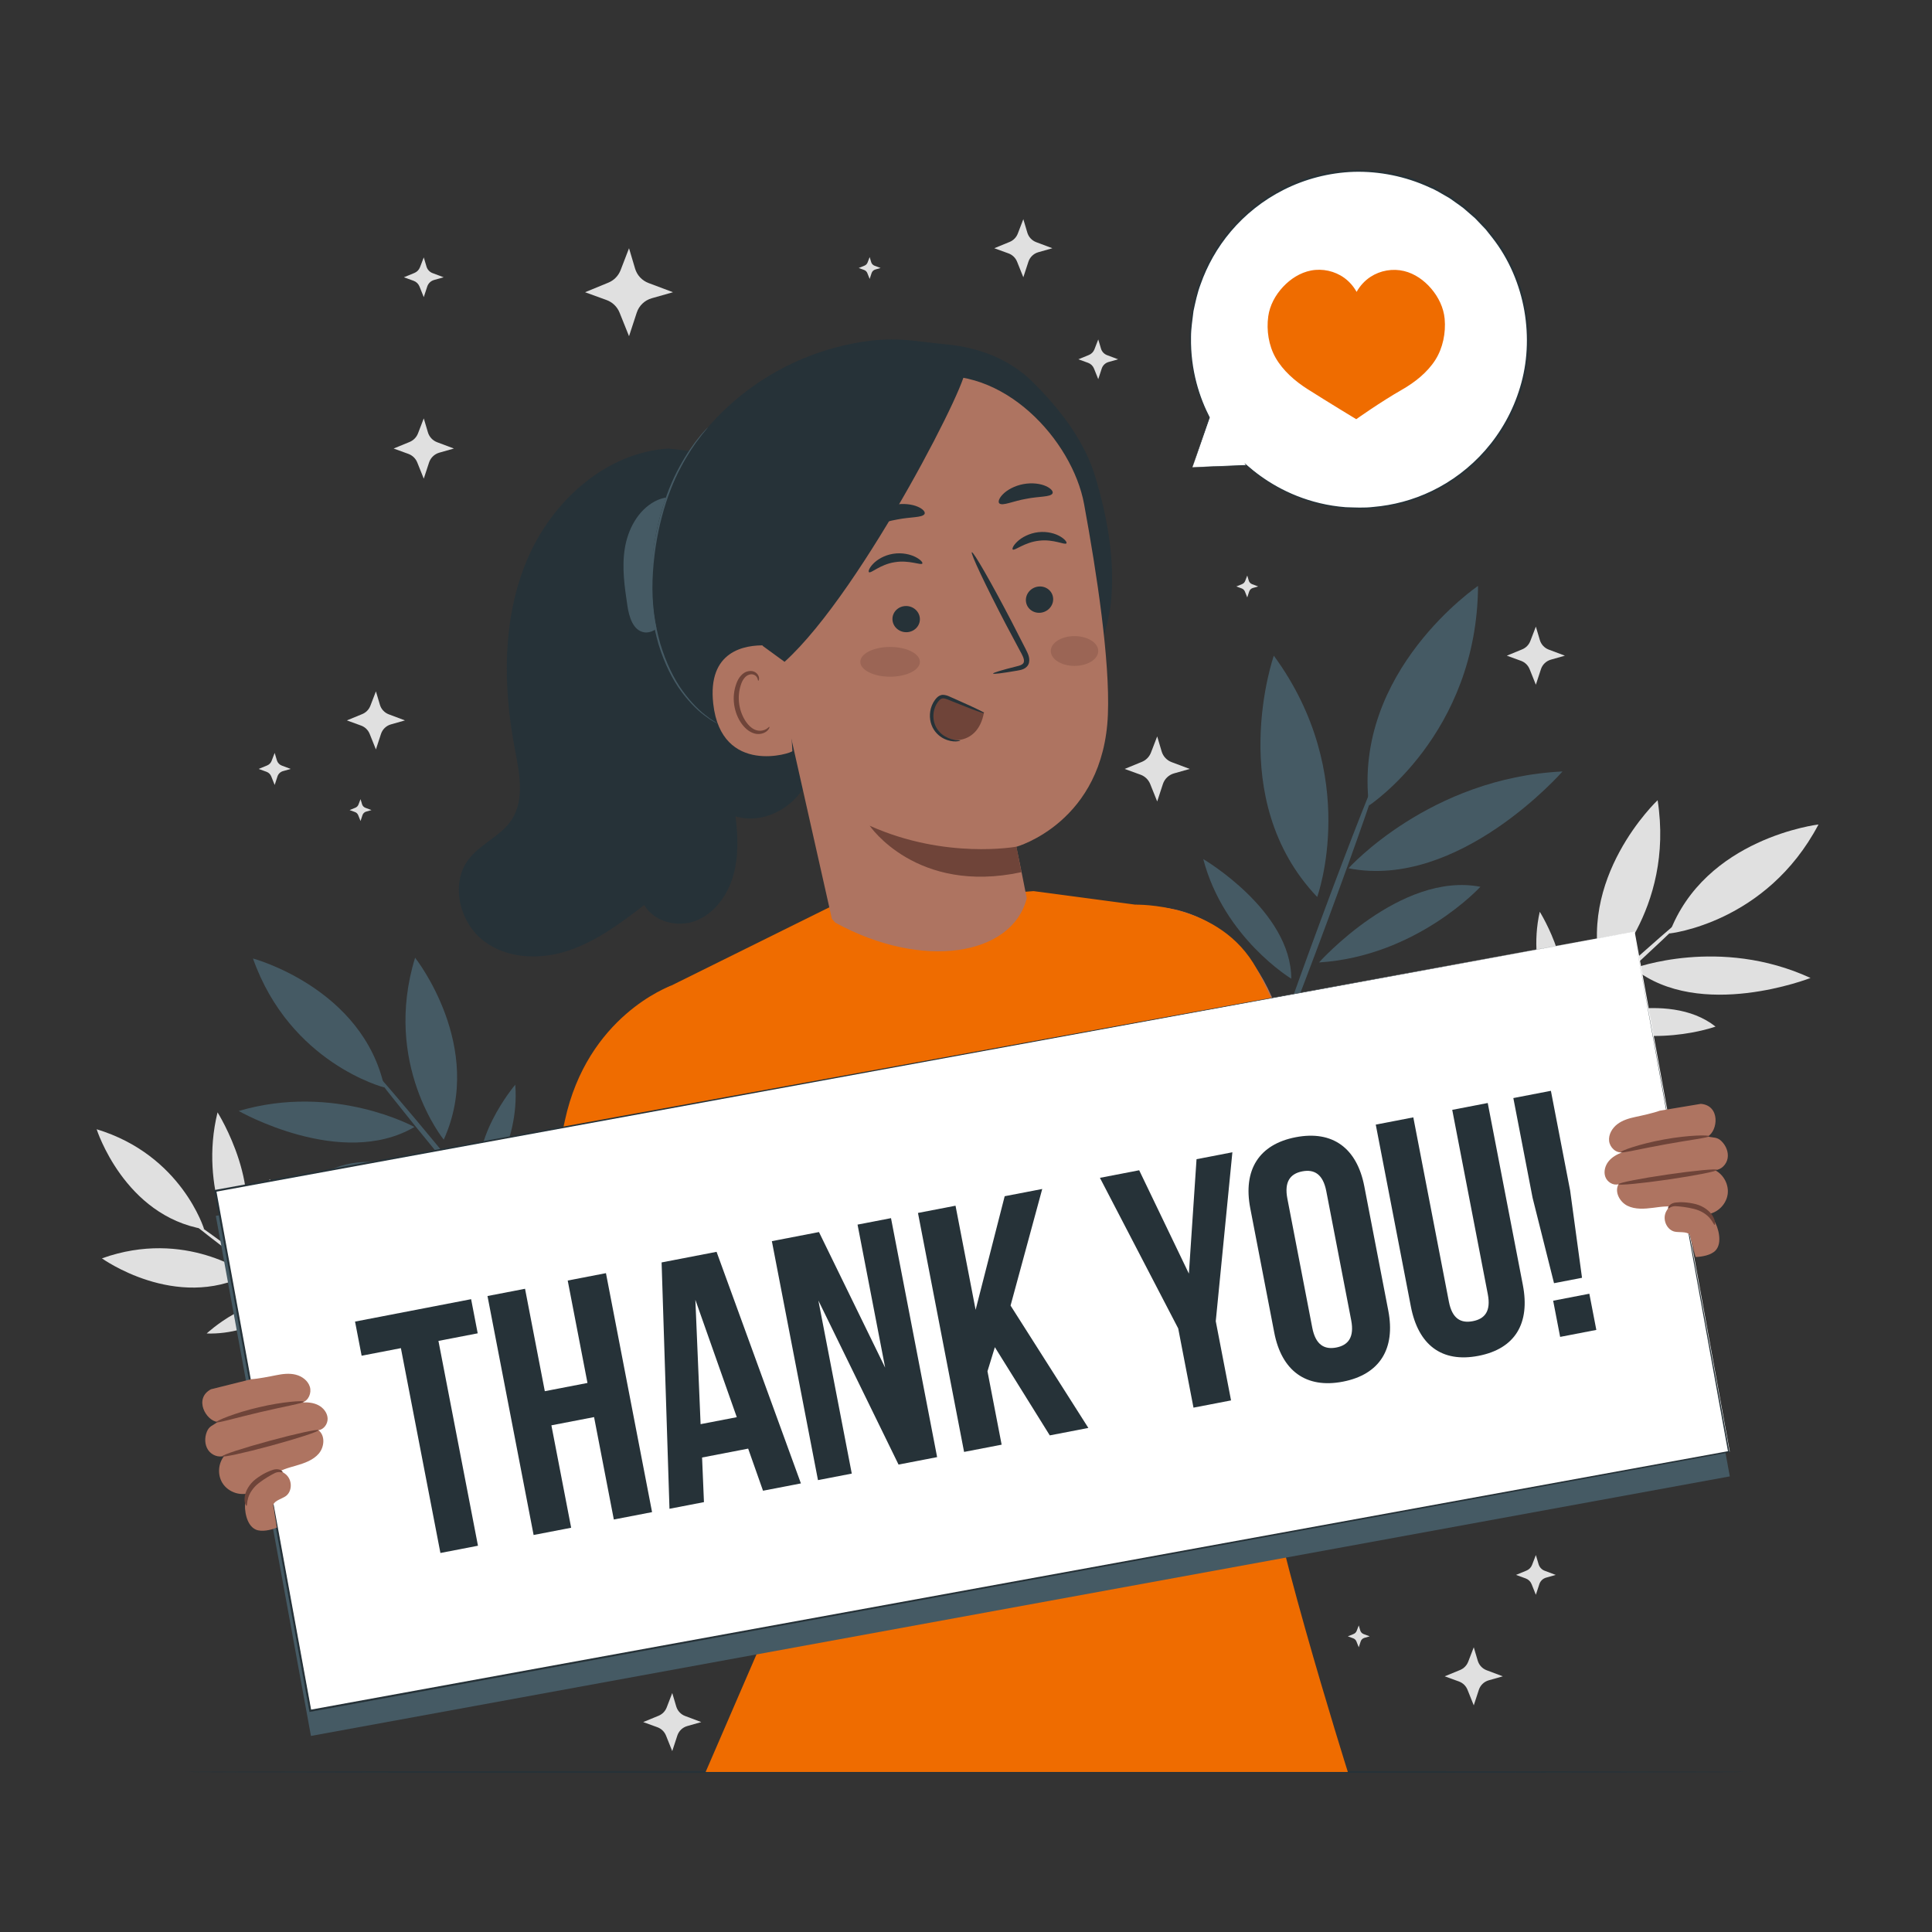 <?xml version="1.0" encoding="utf-8"?>
<!-- Generator: Adobe Illustrator 27.5.0, SVG Export Plug-In . SVG Version: 6.00 Build 0)  -->
<svg version="1.1" xmlns="http://www.w3.org/2000/svg" xmlns:xlink="http://www.w3.org/1999/xlink" x="0px" y="0px"
	 viewBox="0 0 500 500" style="enable-background:new 0 0 500 500;" xml:space="preserve">
<rect x="0" y="0" width="500" height="500" fill="#333333" stroke="none"/>
<g id="Background_Complete">
	<g>
		<g>
			<g>
				<path style="fill:#E0E0E0;" d="M100.617,184.868l4.185,1.573l-3.634,1.031c-1.213,0.344-2.175,1.268-2.567,2.466l-1.315,4.018
					l-1.617-4.03c-0.401-1-1.21-1.782-2.223-2.15l-3.675-1.335l3.981-1.636c0.963-0.396,1.721-1.171,2.096-2.143l1.439-3.737
					l1.032,3.474C98.656,183.537,99.507,184.451,100.617,184.868z"/>
			</g>
		</g>
		<g>
			<g>
				<path style="fill:#E0E0E0;" d="M303.211,197.238l4.687,1.762l-4.069,1.154c-1.358,0.385-2.436,1.421-2.875,2.762l-1.473,4.501
					l-1.811-4.514c-0.449-1.12-1.355-1.996-2.49-2.408l-4.117-1.495l4.459-1.832c1.079-0.443,1.928-1.311,2.347-2.4l1.611-4.185
					l1.155,3.891C301.015,195.748,301.968,196.771,303.211,197.238z"/>
			</g>
		</g>
		<g>
			<g>
				<path style="fill:#E0E0E0;" d="M286.506,91.912l2.863,1.076l-2.486,0.705c-0.829,0.235-1.488,0.868-1.756,1.687l-0.9,2.749
					l-1.106-2.757c-0.275-0.684-0.828-1.219-1.521-1.471l-2.514-0.913l2.724-1.119c0.659-0.271,1.177-0.801,1.433-1.466l0.984-2.556
					l0.706,2.377C285.164,91.001,285.746,91.626,286.506,91.912z"/>
			</g>
		</g>
		<g>
			<g>
				<path style="fill:#E0E0E0;" d="M111.949,70.683l2.863,1.076l-2.486,0.705c-0.829,0.235-1.488,0.868-1.756,1.687l-0.899,2.749
					l-1.106-2.757c-0.274-0.684-0.828-1.219-1.521-1.471l-2.515-0.913l2.724-1.119c0.659-0.271,1.177-0.801,1.434-1.466l0.984-2.556
					l0.706,2.377C110.608,69.773,111.19,70.398,111.949,70.683z"/>
			</g>
		</g>
		<g>
			<g>
				<path style="fill:#E0E0E0;" d="M167.836,73.244l6.339,2.383l-5.504,1.561c-1.837,0.521-3.294,1.921-3.887,3.736l-1.991,6.086
					l-2.449-6.104c-0.608-1.515-1.832-2.7-3.367-3.257l-5.567-2.021l6.03-2.477c1.459-0.599,2.607-1.773,3.174-3.245l2.179-5.659
					l1.563,5.262C164.866,71.229,166.155,72.612,167.836,73.244z"/>
			</g>
		</g>
		<g>
			<g>
				<path style="fill:#E0E0E0;" d="M268.168,62.671l4.185,1.573l-3.634,1.03c-1.213,0.344-2.175,1.268-2.567,2.466l-1.315,4.018
					l-1.617-4.03c-0.401-1.001-1.21-1.783-2.223-2.15l-3.676-1.335l3.981-1.636c0.964-0.396,1.721-1.171,2.096-2.143l1.439-3.737
					l1.032,3.475C266.208,61.34,267.058,62.254,268.168,62.671z"/>
			</g>
		</g>
		<g>
			<g>
				<path style="fill:#E0E0E0;" d="M400.81,168.116l4.185,1.573l-3.634,1.031c-1.212,0.344-2.175,1.268-2.567,2.466l-1.315,4.018
					l-1.617-4.03c-0.401-1-1.21-1.782-2.223-2.15l-3.676-1.335l3.981-1.636c0.963-0.396,1.721-1.171,2.096-2.143l1.439-3.737
					l1.032,3.474C398.849,166.785,399.7,167.699,400.81,168.116z"/>
			</g>
		</g>
		<g>
			<g>
				<path style="fill:#E0E0E0;" d="M94.565,209.058l1.576,0.593l-1.369,0.388c-0.457,0.129-0.819,0.478-0.967,0.929l-0.495,1.513
					l-0.609-1.518c-0.151-0.377-0.455-0.671-0.837-0.81l-1.384-0.503l1.499-0.616c0.363-0.149,0.648-0.441,0.789-0.807l0.542-1.407
					l0.389,1.309C93.827,208.557,94.147,208.901,94.565,209.058z"/>
			</g>
		</g>
		<g>
			<g>
				<path style="fill:#E0E0E0;" d="M226.325,68.766l1.576,0.593l-1.368,0.388c-0.457,0.13-0.819,0.478-0.967,0.929l-0.495,1.514
					l-0.609-1.518c-0.151-0.377-0.456-0.671-0.837-0.81l-1.384-0.503l1.499-0.616c0.363-0.149,0.648-0.441,0.789-0.807l0.542-1.407
					l0.389,1.309C225.587,68.265,225.907,68.609,226.325,68.766z"/>
			</g>
		</g>
		<g>
			<g>
				<path style="fill:#E0E0E0;" d="M399.758,406.509l2.863,1.076l-2.486,0.705c-0.83,0.235-1.488,0.868-1.756,1.687l-0.9,2.749
					l-1.106-2.757c-0.275-0.684-0.828-1.22-1.521-1.471l-2.514-0.913l2.724-1.119c0.659-0.271,1.178-0.801,1.434-1.466l0.984-2.556
					l0.706,2.377C398.417,405.599,398.998,406.223,399.758,406.509z"/>
			</g>
		</g>
		<g>
			<g>
				<path style="fill:#E0E0E0;" d="M384.74,432.258l4.185,1.573l-3.634,1.03c-1.213,0.344-2.175,1.268-2.567,2.466l-1.315,4.018
					l-1.617-4.03c-0.401-1-1.21-1.783-2.223-2.15l-3.676-1.335l3.981-1.636c0.964-0.396,1.721-1.171,2.096-2.143l1.439-3.736
					l1.032,3.474C382.779,430.928,383.63,431.841,384.74,432.258z"/>
			</g>
		</g>
		<g>
			<g>
				<path style="fill:#E0E0E0;" d="M177.307,444.099l4.185,1.574l-3.634,1.03c-1.213,0.344-2.175,1.268-2.567,2.466l-1.315,4.018
					l-1.617-4.03c-0.401-1-1.21-1.783-2.223-2.15l-3.676-1.335l3.981-1.636c0.964-0.396,1.721-1.171,2.096-2.143l1.439-3.737
					l1.032,3.474C175.346,442.769,176.197,443.682,177.307,444.099z"/>
			</g>
		</g>
		<g>
			<g>
				<path style="fill:#E0E0E0;" d="M352.902,422.893l1.576,0.593l-1.368,0.388c-0.457,0.13-0.819,0.478-0.967,0.929l-0.495,1.514
					l-0.609-1.518c-0.151-0.377-0.456-0.671-0.837-0.81l-1.384-0.503l1.499-0.616c0.363-0.149,0.648-0.441,0.789-0.807l0.542-1.407
					l0.388,1.309C352.164,422.392,352.484,422.736,352.902,422.893z"/>
			</g>
		</g>
		<g>
			<g>
				<path style="fill:#E0E0E0;" d="M324.044,151.184l1.576,0.593l-1.368,0.388c-0.457,0.13-0.819,0.478-0.967,0.929l-0.495,1.514
					l-0.609-1.518c-0.151-0.377-0.456-0.671-0.837-0.81l-1.384-0.503l1.499-0.616c0.363-0.149,0.648-0.441,0.789-0.807l0.542-1.407
					l0.388,1.309C323.306,150.683,323.626,151.027,324.044,151.184z"/>
			</g>
		</g>
		<g>
			<g>
				<path style="fill:#E0E0E0;" d="M113.127,114.446l4.343,1.633l-3.771,1.069c-1.259,0.357-2.257,1.316-2.664,2.56l-1.364,4.17
					l-1.678-4.182c-0.416-1.039-1.256-1.85-2.307-2.232l-3.814-1.385l4.131-1.698c1-0.411,1.786-1.215,2.175-2.224l1.493-3.878
					l1.071,3.606C111.092,113.065,111.975,114.013,113.127,114.446z"/>
			</g>
		</g>
		<g>
			<g>
				<path style="fill:#E0E0E0;" d="M72.924,198.132l2.31,0.868l-2.005,0.569c-0.669,0.19-1.2,0.7-1.417,1.361l-0.726,2.217
					l-0.892-2.224c-0.221-0.552-0.667-0.984-1.227-1.187l-2.028-0.736l2.197-0.903c0.532-0.219,0.95-0.646,1.156-1.183l0.794-2.062
					l0.569,1.917C71.842,197.398,72.312,197.902,72.924,198.132z"/>
			</g>
		</g>
	</g>
	<g>
		<g>
			<g>
				<g>
					<g>
						<g>
							<g>
								<g>
									<path style="fill:#E0E0E0;" d="M468.565,253.096c-23.56-10.84-45.758-2.483-45.758-2.483
										C439.94,264.322,468.565,253.096,468.565,253.096z"/>
								</g>
							</g>
						</g>
					</g>
				</g>
			</g>
			<g>
				<g>
					<g>
						<g>
							<g>
								<g>
									<path style="fill:#E0E0E0;" d="M398.489,235.962c-3.515,15.522,4.483,28.621,4.483,28.621
										C409.075,252.808,398.489,235.962,398.489,235.962z"/>
								</g>
							</g>
						</g>
					</g>
				</g>
			</g>
			<g>
				<g>
					<g>
						<g>
							<g>
								<g>
									<path style="fill:#E0E0E0;" d="M409.237,264.27c17.488,7.72,34.742,1.409,34.742,1.409
										C431.503,255.797,409.237,264.27,409.237,264.27z"/>
								</g>
							</g>
						</g>
					</g>
				</g>
			</g>
			<g>
				<g>
					<g>
						<g>
							<g>
								<g>
									<g>
										<path style="fill:#E0E0E0;" d="M436.736,236.738c-0.239-0.263-10.672,8.817-23.3,20.278
											c-12.633,11.465-22.677,20.969-22.439,21.232c0.238,0.263,10.669-8.815,23.302-20.28
											C426.927,246.507,436.974,237.001,436.736,236.738z"/>
									</g>
								</g>
							</g>
						</g>
					</g>
				</g>
			</g>
			<g>
				<g>
					<g>
						<g>
							<g>
								<g>
									<path style="fill:#E0E0E0;" d="M470.625,213.375c0,0-29.381,3.452-38.618,28.216
										C432.008,241.591,457.117,238.991,470.625,213.375z"/>
								</g>
							</g>
						</g>
					</g>
				</g>
			</g>
			<g>
				<g>
					<g>
						<g>
							<g>
								<g>
									<path style="fill:#E0E0E0;" d="M428.994,207.091c0,0-21.532,20.285-14.187,45.675
										C414.806,252.767,433.417,235.712,428.994,207.091z"/>
								</g>
							</g>
						</g>
					</g>
				</g>
			</g>
		</g>
	</g>
	<g>
		<g>
			<g>
				<g>
					<g>
						<g>
							<g>
								<g>
									<path style="fill:#E0E0E0;" d="M56.301,287.879c-4.908,20.004,4.95,36.057,4.95,36.057
										C69.363,308.513,56.301,287.879,56.301,287.879z"/>
								</g>
							</g>
						</g>
					</g>
				</g>
			</g>
			<g>
				<g>
					<g>
						<g>
							<g>
								<g>
									<path style="fill:#E0E0E0;" d="M53.485,345.106c12.634,0.405,21.645-7.803,21.645-7.803
										C65.029,334.315,53.485,345.106,53.485,345.106z"/>
								</g>
							</g>
						</g>
					</g>
				</g>
			</g>
			<g>
				<g>
					<g>
						<g>
							<g>
								<g>
									<path style="fill:#E0E0E0;" d="M73.943,332.464c3.388-14.799-4.13-27.305-4.13-27.305
										C63.985,316.375,73.943,332.464,73.943,332.464z"/>
								</g>
							</g>
						</g>
					</g>
				</g>
			</g>
			<g>
				<g>
					<g>
						<g>
							<g>
								<g>
									<g>
										<path style="fill:#E0E0E0;" d="M48.334,315.163c-0.169,0.226,8.482,6.995,19.32,15.119
											c10.842,8.126,19.765,14.529,19.934,14.304c0.169-0.225-8.48-6.994-19.322-15.12
											C57.428,321.341,48.503,314.937,48.334,315.163z"/>
									</g>
								</g>
							</g>
						</g>
					</g>
				</g>
			</g>
			<g>
				<g>
					<g>
						<g>
							<g>
								<g>
									<path style="fill:#E0E0E0;" d="M25.015,292.25c0,0,7.114,22.392,27.816,25.869C52.83,318.119,47.024,298.929,25.015,292.25
										z"/>
								</g>
							</g>
						</g>
					</g>
				</g>
			</g>
			<g>
				<g>
					<g>
						<g>
							<g>
								<g>
									<path style="fill:#E0E0E0;" d="M26.38,325.662c0,0,19.06,13.739,37.754,4.19C64.134,329.852,48.033,317.905,26.38,325.662z
										"/>
								</g>
							</g>
						</g>
					</g>
				</g>
			</g>
		</g>
	</g>
</g>
<g id="Background_Simple" style="display:none;">
	<g style="display:inline;">
		<path style="fill:#F5F5F5;" d="M84.85,133.758l1.542-3.56c12.996-30.009,41.087-50.887,73.404-53.269
			c4.154-0.306,8.332-0.313,12.497-0.004c29.988,2.227,58.365,20.768,72.753,47.534c8.462,15.742,12.817,34.607,26.354,46.164
			c17.618,15.04,43.6,12.013,66.28,8.169c22.68-3.844,48.688-6.806,66.241,8.312c10.993,9.468,16.125,24.377,17.344,38.915
			c3.227,38.489-18.697,76.318-50.221,97.959c-31.524,21.641-71.182,28.648-109.268,26.277
			c-53.354-3.322-106.679-25.267-142.462-65.573S67.699,184.935,84.85,133.758z"/>
	</g>
</g>
<g id="Table">
	<g>
		<g>
			<path style="fill:#263238;" d="M452.95,458.582c0,0.144-90.871,0.26-202.94,0.26c-112.108,0-202.959-0.117-202.959-0.26
				s90.852-0.26,202.959-0.26C362.079,458.321,452.95,458.438,452.95,458.582z"/>
		</g>
	</g>
</g>
<g id="Plants">
	<g>
		<g>
			<g>
				<g>
					<g>
						<g>
							<g>
								<path style="fill:#455A64;" d="M404.378,199.655c-34.364,1.643-55.387,25.054-55.387,25.054
									C377.541,230.373,404.378,199.655,404.378,199.655z"/>
							</g>
						</g>
					</g>
				</g>
			</g>
			<g>
				<g>
					<g>
						<g>
							<g>
								<path style="fill:#455A64;" d="M311.402,222.329c5.352,20.423,22.777,30.954,22.777,30.954
									C334.165,235.689,311.402,222.329,311.402,222.329z"/>
							</g>
						</g>
					</g>
				</g>
			</g>
			<g>
				<g>
					<g>
						<g>
							<g>
								<path style="fill:#455A64;" d="M341.364,249.083c25.308-1.604,41.762-19.583,41.762-19.583
									C362.396,225.495,341.364,249.083,341.364,249.083z"/>
							</g>
						</g>
					</g>
				</g>
			</g>
			<g>
				<g>
					<g>
						<g>
							<g>
								<g>
									<path style="fill:#455A64;" d="M356.904,199.858c-0.442-0.164-7.172,16.905-15.033,38.119
										c-7.863,21.222-13.877,38.551-13.435,38.715c0.441,0.164,7.171-16.902,15.033-38.123
										C351.329,217.355,357.344,200.021,356.904,199.858z"/>
								</g>
							</g>
						</g>
					</g>
				</g>
			</g>
			<g>
				<g>
					<g>
						<g>
							<g>
								<path style="fill:#455A64;" d="M382.516,151.632c0,0-32.478,22.028-28.212,56.83
									C354.305,208.462,382.276,190.049,382.516,151.632z"/>
							</g>
						</g>
					</g>
				</g>
			</g>
			<g>
				<g>
					<g>
						<g>
							<g>
								<path style="fill:#455A64;" d="M329.663,169.689c0,0-12.946,37.046,11.224,62.446
									C340.887,232.136,352.369,200.678,329.663,169.689z"/>
							</g>
						</g>
					</g>
				</g>
			</g>
		</g>
	</g>
	<g>
		<g>
			<g>
				<g>
					<g>
						<g>
							<g>
								<path style="fill:#455A64;" d="M61.778,287.521c24.794-7.296,45.48,4.143,45.48,4.143
									C88.389,302.714,61.778,287.521,61.778,287.521z"/>
							</g>
						</g>
					</g>
				</g>
			</g>
			<g>
				<g>
					<g>
						<g>
							<g>
								<path style="fill:#455A64;" d="M133.349,280.72c1.23,15.813-8.543,27.577-8.543,27.577
									C120.484,295.806,133.349,280.72,133.349,280.72z"/>
							</g>
						</g>
					</g>
				</g>
			</g>
			<g>
				<g>
					<g>
						<g>
							<g>
								<path style="fill:#455A64;" d="M118.672,307.086c-18.357,5.093-34.462-3.615-34.462-3.615
									C97.936,295.523,118.672,307.086,118.672,307.086z"/>
							</g>
						</g>
					</g>
				</g>
			</g>
			<g>
				<g>
					<g>
						<g>
							<g>
								<g>
									<path style="fill:#455A64;" d="M95.522,275.975c0.273-0.225,9.253,10.232,20.055,23.353
										c10.806,13.126,19.342,23.944,19.068,24.169c-0.273,0.225-9.251-10.23-20.057-23.355
										C103.787,287.021,95.249,276.199,95.522,275.975z"/>
								</g>
							</g>
						</g>
					</g>
				</g>
			</g>
			<g>
				<g>
					<g>
						<g>
							<g>
								<path style="fill:#455A64;" d="M65.469,248.055c0,0,28.475,7.637,34.016,33.387
									C99.485,281.442,75.099,275.261,65.469,248.055z"/>
							</g>
						</g>
					</g>
				</g>
			</g>
			<g>
				<g>
					<g>
						<g>
							<g>
								<path style="fill:#455A64;" d="M107.427,247.856c0,0,18.31,23.105,7.41,47.084
									C114.838,294.94,98.942,275.441,107.427,247.856z"/>
							</g>
						</g>
					</g>
				</g>
			</g>
		</g>
	</g>
</g>
<g id="Speech_Bubble">
	<g>
		<g>
			<g>
				<g>
					<g>
						<g>
							<g>
								<g>
									<g>
										<g>
											<g>
												<g>
													<g>
														<g>
															<g>
																<path style="fill:#FFFFFF;" d="M308.596,120.924l4.38-12.877c-3.612-6.934-5.414-14.921-4.811-23.291
																	c1.733-24.072,22.652-42.182,46.724-40.449c24.072,1.733,42.182,22.652,40.449,46.725
																	c-1.733,24.072-22.652,42.182-46.725,40.449c-10.052-0.724-19.056-4.801-26.018-11.048l0.014,0.021L308.596,120.924
																	z"/>
															</g>
														</g>
														<g>
															<g>
																<g>
																	<path style="fill:#263238;" d="M308.596,120.924c0,0,0.289,0.002,0.883-0.011c0.614-0.015,1.5-0.036,2.663-0.064
																		c2.389-0.064,5.901-0.159,10.47-0.283l0.197-0.005l-0.106-0.168l-0.013-0.021l-0.17,0.144
																		c4.168,3.756,10.474,7.979,19.003,10.042c2.12,0.519,4.367,0.885,6.71,1.075c2.347,0.075,4.786,0.244,7.286-0.051
																		c4.997-0.413,10.257-1.722,15.309-4.162c5.048-2.428,9.877-5.981,13.914-10.577
																		c4.038-4.584,7.27-10.218,9.146-16.5c1.915-6.269,2.299-13.193,1.128-19.995
																		c-1.182-6.796-3.97-13.525-8.424-19.189c-0.563-0.709-1.109-1.429-1.682-2.123
																		c-0.621-0.652-1.242-1.303-1.86-1.952l-0.927-0.972l-1.009-0.882c-0.675-0.584-1.348-1.167-2.019-1.749
																		c-0.691-0.556-1.437-1.039-2.15-1.56c-0.73-0.497-1.412-1.063-2.196-1.467c-1.532-0.859-3.008-1.809-4.627-2.454
																		c-6.317-2.904-13.151-4.218-19.734-4.039c-6.59,0.226-12.891,1.944-18.366,4.721
																		c-5.486,2.772-10.148,6.582-13.773,10.879c-3.637,4.299-6.233,9.076-7.889,13.824
																		c-0.889,2.363-1.365,4.762-1.855,7.065c-0.27,2.34-0.631,4.59-0.617,6.779c-0.119,8.78,2.386,15.936,4.988,20.871
																		l-0.007-0.087c-1.398,4.204-2.474,7.438-3.207,9.639c-0.353,1.072-0.622,1.889-0.809,2.456
																		C308.676,120.655,308.596,120.924,308.596,120.924s0.111-0.293,0.308-0.85c0.2-0.57,0.488-1.391,0.866-2.469
																		c0.756-2.175,1.867-5.369,3.311-9.522l0.015-0.044l-0.022-0.043c-2.549-4.931-4.995-12.052-4.839-20.762
																		c-0.005-2.172,0.364-4.403,0.639-6.722c0.495-2.281,0.974-4.658,1.863-6.996c1.655-4.699,4.24-9.422,7.85-13.669
																		c3.599-4.245,8.22-8.005,13.651-10.738c5.419-2.737,11.651-4.426,18.165-4.643c6.509-0.17,13.261,1.134,19.5,4.008
																		c1.6,0.638,3.057,1.578,4.571,2.427c0.775,0.399,1.448,0.959,2.169,1.45c0.704,0.515,1.441,0.992,2.124,1.542
																		c0.663,0.575,1.328,1.151,1.994,1.729l0.997,0.871l0.916,0.961c0.611,0.641,1.224,1.284,1.838,1.929
																		c0.566,0.686,1.105,1.398,1.661,2.098c4.402,5.597,7.157,12.243,8.328,18.957c1.16,6.72,0.788,13.566-1.099,19.764
																		c-1.847,6.211-5.034,11.785-9.02,16.327c-3.985,4.553-8.756,8.079-13.747,10.494
																		c-4.995,2.427-10.2,3.738-15.149,4.163c-2.476,0.301-4.895,0.14-7.223,0.075c-2.324-0.18-4.554-0.533-6.659-1.04
																		c-8.469-2.011-14.756-6.168-18.933-9.871l-0.613-0.543l0.443,0.688l0.013,0.021l0.091-0.173
																		c-4.533,0.182-8.017,0.323-10.387,0.418c-1.176,0.051-2.072,0.089-2.693,0.116
																		C308.917,120.902,308.596,120.924,308.596,120.924z"/>
																</g>
															</g>
														</g>
													</g>
												</g>
											</g>
										</g>
									</g>
								</g>
							</g>
						</g>
					</g>
				</g>
			</g>
		</g>
		<g>
			<g>
				<g>
					<path style="fill:#EF6C00;" d="M373.878,82.524c-0.262-2.886-1.593-5.614-3.472-7.82c-1.84-2.161-4.269-3.888-7.028-4.558
						c-2.931-0.711-6.145-0.159-8.67,1.489c-1.502,0.98-2.747,2.34-3.621,3.905c-0.788-1.425-1.882-2.682-3.202-3.636
						c-2.445-1.765-5.63-2.468-8.591-1.896c-2.787,0.538-5.295,2.149-7.235,4.221c-1.981,2.115-3.44,4.777-3.837,7.647
						c-0.498,3.595,0.106,7.557,1.902,10.711c1.897,3.33,5.025,6.058,8.26,8.112c5.44,3.455,12.608,7.789,12.608,7.789
						s6.25-4.448,11.848-7.642c3.329-1.9,6.582-4.476,8.633-7.713C373.415,90.068,374.205,86.139,373.878,82.524z"/>
				</g>
			</g>
		</g>
	</g>
</g>
<g id="Character_00000093866495825124869720000012075011425276354206_">
	<g>
		<g>
			<g>
				<path style="fill:#AE7461;" d="M298.93,234.753c0,0,20.948-0.79,31.225,25.691c10.277,26.482,20.553,81.817,20.553,81.817
					l64.547-39.581l20.976,24.463c0,0-95.8,72.034-104.891,75.986c-9.091,3.952-19.367-5.534-23.715-11.067
					C303.278,386.529,298.93,234.753,298.93,234.753z"/>
			</g>
			<g>
				<path style="fill:#AE7461;" d="M80.224,367.072l52.538,12.469c0,0,11.459-90.044,19.791-104.104
					c11.046-18.64,28.063-22.925,28.063-22.925l14.624,45.454c0,0-16.205,125.294-25.691,132.409
					c-9.486,7.115-96.4-34.215-96.4-34.215L80.224,367.072z"/>
			</g>
			<g>
				<path style="fill:#EF6C00;" d="M348.818,458.582c0,0-21.995-69.816-21.995-86.167c0-5.143,4.761-33.271,4.761-55.083
					c0-17.366-9.136-40.157-14.237-51.887c-1.669-3.839-18.452-30.643-18.452-30.643l-31.399-4.183l-52.297,3.907l-43.448,21.515
					l15.181,96.833l14.749,61.631l-19.063,44.078H348.818z"/>
			</g>
			<g>
				<g>
					<path style="fill:#263238;" d="M270.153,383.839c12.799-12.563,26.438-24.271,40.794-35.02"/>
				</g>
			</g>
			<g>
				<path style="fill:#EF6C00;" d="M134.195,344.417l57.196,11.119c0,0-17.335-100.639-17.723-100.447
					c-0.388,0.192-21.667,7.868-27.483,34.927C140.31,317.344,134.195,344.417,134.195,344.417z"/>
			</g>
			<g>
				<path style="fill:#EF6C00;" d="M293.909,234.137c0,0,21.862-0.73,31.312,16.593c9.45,17.323,26.562,65.083,26.562,65.083
					l-28.605,11.238L293.909,234.137z"/>
			</g>
			<g>
				<g>
					<path style="fill:#263238;" d="M315.394,276.941c0.013-0.013,0.152,0.11,0.407,0.355c0.292,0.291,0.654,0.652,1.096,1.092
						c0.479,0.472,1.049,1.065,1.656,1.803c0.614,0.731,1.354,1.533,2.051,2.514c0.362,0.483,0.739,0.988,1.131,1.512
						c0.389,0.529,0.744,1.114,1.139,1.701c0.808,1.164,1.534,2.492,2.327,3.872c1.496,2.809,2.935,6.011,4.093,9.501
						c1.122,3.503,1.848,6.939,2.296,10.09c0.174,1.583,0.369,3.083,0.403,4.5c0.028,0.707,0.086,1.389,0.083,2.046
						c-0.008,0.655-0.015,1.285-0.022,1.889c0.015,1.204-0.111,2.287-0.175,3.24c-0.055,0.954-0.166,1.769-0.275,2.433
						c-0.097,0.615-0.177,1.12-0.241,1.528c-0.061,0.348-0.101,0.529-0.119,0.526c-0.018-0.003-0.012-0.189,0.015-0.542
						c0.038-0.41,0.086-0.917,0.144-1.536c0.078-0.665,0.159-1.479,0.186-2.43c0.037-0.949,0.136-2.027,0.097-3.223
						c-0.004-0.599-0.007-1.225-0.011-1.875c-0.007-0.652-0.076-1.328-0.112-2.029c-0.052-1.405-0.262-2.892-0.447-4.46
						c-0.47-3.121-1.203-6.522-2.315-9.994c-1.148-3.459-2.561-6.637-4.021-9.435c-0.775-1.375-1.481-2.7-2.267-3.866
						c-0.384-0.588-0.727-1.174-1.105-1.705c-0.38-0.528-0.746-1.035-1.096-1.521c-0.674-0.989-1.39-1.801-1.979-2.547
						c-0.582-0.752-1.128-1.362-1.582-1.853c-0.412-0.466-0.749-0.848-1.022-1.156C315.496,277.101,315.381,276.954,315.394,276.941
						z"/>
				</g>
			</g>
			<g>
				<g>
					<path style="fill:#263238;" d="M175.291,307.207c0.017-0.006,0.096,0.167,0.232,0.503c0.151,0.392,0.339,0.881,0.569,1.478
						c0.487,1.286,1.158,3.159,1.958,5.484c1.602,4.649,3.677,11.12,5.705,18.345c2.025,7.228,3.617,13.836,4.665,18.64
						c0.525,2.402,0.926,4.351,1.179,5.702c0.114,0.629,0.207,1.145,0.282,1.558c0.059,0.357,0.081,0.547,0.064,0.55
						c-0.018,0.004-0.074-0.179-0.166-0.529c-0.1-0.408-0.225-0.916-0.377-1.537c-0.333-1.409-0.787-3.326-1.34-5.662
						c-1.14-4.779-2.786-11.363-4.808-18.581c-2.025-7.215-4.042-13.695-5.553-18.369c-0.743-2.283-1.352-4.157-1.799-5.534
						c-0.193-0.61-0.35-1.109-0.477-1.509C175.321,307.399,175.274,307.214,175.291,307.207z"/>
				</g>
			</g>
		</g>
		<g>
			<g>
				<path style="fill:#263238;" d="M201.774,174.788c-9.177-16.829-11.148-37.666-5.298-56.006l-23.448-2.703
					c-16.08,0.975-30.088,13.446-36.556,28.658c-6.467,15.212-6.357,32.646-3.259,48.945c1.169,6.152,2.623,13.033-0.686,18.291
					c-2.799,4.447-8.281,6.381-11.389,10.605c-4.618,6.277-2.154,16.136,3.957,20.866c6.111,4.73,14.636,5.001,21.914,2.602
					c7.278-2.399,13.592-7.12,19.719-11.827c2.656,4.439,8.707,5.916,13.428,4.042c4.721-1.873,8.072-6.479,9.549-11.467
					c1.478-4.988,1.301-10.342,0.635-15.512c8.925,2.705,19.334-4.778,19.959-14.349
					C210.825,188.878,205.612,181.825,201.774,174.788z"/>
			</g>
			<g>
				<path style="fill:#455A64;" d="M162.377,156.802c-0.742-4.929-1.471-9.952-0.677-14.874c0.795-4.921,3.365-9.81,7.755-12.169
					c2.067-1.111,4.713-1.569,6.709-0.337c1.996,1.233,2.572,4.574,0.635,5.896l-0.118,0.645
					c-1.145,6.856-2.427,13.689-3.842,20.494c-0.356,1.713-0.741,3.472-1.718,4.924c-0.978,1.453-2.7,2.542-4.427,2.257
					C163.839,163.165,162.808,159.663,162.377,156.802z"/>
			</g>
			<g>
				<path style="fill:#263238;" d="M175.298,122.139c8.572-16.218,24.925-29.086,44.926-33.14
					c11.128-2.255,16.184-0.636,24.618,0.124c8.433,0.759,16.457,3.804,22.457,9.779c7.127,7.096,13.511,15.324,16.318,24.982
					c2.883,9.921,4.747,19.903,4.046,30.21c-0.88,12.924-7.105,21.452-11.635,30.738l-15.119,8.528
					c-14.174,2.988-28.549,5.993-43.01,5.178c-14.463-0.815-29.271-5.92-38.847-16.789
					C165.747,166.649,165.893,139.931,175.298,122.139z"/>
			</g>
			<g>
				<path style="fill:#AE7461;" d="M198.241,117.938l32.019-19.722l9.175-0.533c20.245-3.479,38.114,16.386,41.123,32.749
					c3.342,18.179,6.705,40.506,6.168,54.432c-1.081,28.003-23.715,34.29-23.715,34.29s0.953,4.284,2.715,13.314v0
					c-3.813,14.919-26.999,18.674-49.543,6.319l-0.883-0.967l-24.535-109.046C190.066,123.769,193.314,119.061,198.241,117.938z"/>
			</g>
			<g>
				<path style="fill:#263238;" d="M272.523,154.577c0.288,1.854-1.044,3.626-2.974,3.962c-1.926,0.336-3.724-0.89-4.012-2.743
					c-0.288-1.853,1.044-3.627,2.969-3.963C270.436,151.495,272.235,152.724,272.523,154.577z"/>
			</g>
			<g>
				<path style="fill:#263238;" d="M275.988,140.615c-0.382,0.511-3.288-1.145-7.08-0.682c-3.794,0.408-6.344,2.692-6.811,2.277
					c-0.227-0.181,0.121-1.064,1.226-2.091c1.088-1.021,3.021-2.118,5.385-2.391c2.364-0.269,4.455,0.364,5.704,1.117
					C275.684,139.599,276.178,140.384,275.988,140.615z"/>
			</g>
			<g>
				<path style="fill:#263238;" d="M257.018,174.313c-0.044-0.213,2.265-0.902,6.027-1.847c0.956-0.216,1.85-0.518,1.935-1.198
					c0.144-0.727-0.385-1.722-0.989-2.793c-1.191-2.235-2.438-4.578-3.746-7.033c-5.23-10.024-9.142-18.314-8.736-18.52
					c0.406-0.207,4.976,7.75,10.207,17.774c1.266,2.475,2.477,4.833,3.63,7.09c0.498,1.057,1.277,2.23,0.956,3.741
					c-0.175,0.755-0.823,1.365-1.424,1.607c-0.598,0.264-1.141,0.338-1.617,0.425C259.441,174.224,257.058,174.526,257.018,174.313z
					"/>
			</g>
			<g>
				<path style="fill:#6F4439;" d="M263.049,219.116c0,0-18.346,3.401-37.978-5.421c0,0,12.08,17.878,39.279,12.02L263.049,219.116z
					"/>
			</g>
			<g>
				<path style="fill:#263238;" d="M272.4,127.684c-0.526,1.002-3.505,0.73-6.864,1.418c-3.381,0.579-6.064,1.917-6.91,1.172
					c-0.381-0.368-0.118-1.315,0.947-2.387c1.048-1.066,2.949-2.164,5.266-2.601c2.317-0.433,4.478-0.1,5.833,0.515
					C272.045,126.414,272.623,127.202,272.4,127.684z"/>
			</g>
			<g>
				<path style="fill:#263238;" d="M230.988,160.591c0.226,1.862,1.989,3.206,3.938,3.004c1.945-0.2,3.343-1.868,3.117-3.73
					c-0.227-1.862-1.991-3.207-3.935-3.007C232.159,157.058,230.762,158.729,230.988,160.591z"/>
			</g>
			<g>
				<path style="fill:#263238;" d="M224.896,148.083c0.507,0.389,2.853-1.995,6.628-2.581c3.762-0.638,6.837,0.867,7.173,0.34
					c0.169-0.236-0.405-0.991-1.748-1.68c-1.324-0.687-3.483-1.218-5.832-0.838c-2.348,0.384-4.189,1.561-5.186,2.625
					C224.912,147.023,224.649,147.911,224.896,148.083z"/>
			</g>
			<g>
				<path style="fill:#263238;" d="M225.042,135.65c0.878,0.74,3.65-0.608,7.143-1.202c3.474-0.703,6.555-0.444,7.096-1.447
					c0.231-0.482-0.372-1.267-1.795-1.875c-1.404-0.606-3.642-0.931-6.038-0.487c-2.394,0.447-4.356,1.552-5.435,2.622
					C224.915,134.337,224.649,135.284,225.042,135.65z"/>
			</g>
			<g>
				<path style="fill:#AE7461;" d="M203.467,173.696c-0.249-2.046-3.191-6.589-5.25-6.663c-5.497-0.196-15.175,1.399-13.628,15.117
					c2.115,18.752,20.506,12.761,20.478,12.22C205.046,193.946,204.328,180.761,203.467,173.696z"/>
			</g>
			<g>
				<path style="fill:#6F4439;" d="M199.121,188.103c-0.089-0.051-0.301,0.266-0.824,0.581c-0.512,0.306-1.418,0.582-2.438,0.326
					c-2.063-0.504-4.085-3.46-4.557-6.831c-0.241-1.702-0.067-3.367,0.386-4.781c0.418-1.436,1.197-2.494,2.175-2.783
					c0.966-0.342,1.739,0.176,2.029,0.676c0.311,0.497,0.233,0.885,0.336,0.905c0.058,0.042,0.367-0.359,0.129-1.116
					c-0.12-0.364-0.389-0.782-0.871-1.093c-0.491-0.315-1.173-0.427-1.86-0.273c-1.435,0.264-2.586,1.74-3.084,3.292
					c-0.576,1.568-0.813,3.444-0.543,5.355c0.546,3.765,2.879,7.083,5.679,7.561c1.357,0.195,2.413-0.327,2.931-0.834
					C199.139,188.561,199.19,188.129,199.121,188.103z"/>
			</g>
			<g>
				<path style="fill:#263238;" d="M197.469,167.219l5.572,4.062c20.543-18.535,49.767-76.799,46.444-75.523
					c0,0-14.951-3.288-29.634,1.947c-14.683,5.234-42.061,17.848-38.488,35.622C184.937,151.1,197.469,167.219,197.469,167.219z"/>
			</g>
			<g>
				<path style="fill:#6F4439;" d="M245.416,180.448c-0.548-0.217-1.138-0.439-1.713-0.307c-0.53,0.121-0.949,0.525-1.284,0.953
					c-1.58,2.022-1.782,5.019-0.488,7.235c1.294,2.216,4.004,3.512,6.541,3.13c2.538-0.382,5.338-2.279,6.181-7.102
					C251.762,183.211,248.307,181.594,245.416,180.448z"/>
			</g>
			<g>
				<path style="fill:#263238;" d="M248.499,191.637c0.016-0.182-1.716,0.212-3.913-1.054c-1.063-0.62-2.174-1.703-2.69-3.231
					c-0.529-1.507-0.461-3.432,0.428-5.053c0.454-0.784,1.064-1.576,1.725-1.564c0.696-0.015,1.593,0.481,2.378,0.772
					c1.515,0.603,2.934,1.168,4.25,1.691c2.429,0.937,3.955,1.457,4.003,1.338c0.047-0.12-1.393-0.856-3.76-1.949
					c-1.292-0.58-2.688-1.207-4.176-1.876c-0.812-0.299-1.518-0.834-2.725-0.886c-0.616,0.003-1.19,0.35-1.564,0.737
					c-0.389,0.393-0.674,0.824-0.946,1.289c-1.03,1.886-1.071,4.077-0.42,5.792c0.646,1.749,1.974,2.917,3.181,3.518
					C246.787,192.387,248.574,191.694,248.499,191.637z"/>
			</g>
			<g style="opacity:0.3;">
				<ellipse style="fill:#6F4439;" cx="230.357" cy="171.281" rx="7.711" ry="3.855"/>
			</g>
			<g style="opacity:0.3;">
				<path style="fill:#6F4439;" d="M284.228,168.478c0,2.129-2.751,3.855-6.145,3.855s-6.145-1.726-6.145-3.855
					c0-2.129,2.751-3.855,6.145-3.855S284.228,166.349,284.228,168.478z"/>
			</g>
			<g>
				<g>
					<path style="fill:#455A64;" d="M185.838,187.383c-0.009,0.016-0.273-0.128-0.77-0.418c-0.26-0.154-0.564-0.334-0.916-0.542
						c-0.182-0.109-0.377-0.226-0.583-0.35c-0.196-0.145-0.403-0.299-0.621-0.461c-1.812-1.223-4.189-3.388-6.531-6.531
						c-2.36-3.133-4.462-7.372-5.985-12.32c-0.711-2.489-1.322-5.144-1.678-7.941c-0.347-2.796-0.497-5.717-0.394-8.704
						c0.431-11.953,3.722-22.53,7.519-29.359c1.865-3.439,3.714-6.024,5.11-7.702c0.669-0.864,1.279-1.459,1.655-1.892
						c0.389-0.423,0.599-0.639,0.612-0.626c0.013,0.012-0.171,0.252-0.534,0.696c-0.35,0.455-0.933,1.069-1.574,1.949
						c-1.342,1.71-3.133,4.312-4.944,7.749c-3.687,6.827-6.895,17.332-7.324,29.207c-0.102,2.958,0.044,5.849,0.38,8.619
						c0.345,2.771,0.941,5.402,1.632,7.87c1.484,4.905,3.527,9.114,5.823,12.24c2.278,3.136,4.59,5.32,6.353,6.584
						c0.212,0.168,0.413,0.327,0.603,0.477c0.2,0.13,0.389,0.252,0.566,0.367c0.34,0.223,0.634,0.417,0.885,0.582
						C185.6,187.192,185.847,187.367,185.838,187.383z"/>
				</g>
			</g>
		</g>
		<g>
			<g>
				<g>
					
						<rect x="64.983" y="279.987" transform="matrix(0.984 -0.18 0.18 0.984 -58.489 50.858)" style="fill:#455A64;" width="373.17" height="136.778"/>
				</g>
				<g>
					<g>
						
							<rect x="64.983" y="273.566" transform="matrix(0.984 -0.18 0.18 0.984 -57.336 50.754)" style="fill:#FFFFFF;" width="373.17" height="136.777"/>
					</g>
					<g>
						<g>
							<path style="fill:#263238;" d="M422.832,241.161c0.247,1.342,9.32,50.667,24.744,134.521l0.032,0.174l-0.174,0.032
								C356.912,392.438,225.872,416.398,80.374,443l-0.024,0.004l-0.256,0.047l-0.047-0.256
								c-8.568-46.937-16.86-92.367-24.561-134.554l-0.045-0.247l0.247-0.045C267.838,269.356,420.482,241.588,422.832,241.161
								c-2.348,0.43-154.956,28.404-367.055,67.282l0.202-0.292c7.707,42.186,16.005,87.614,24.58,134.551l-0.303-0.209l0.024-0.004
								c145.51-26.538,276.561-50.438,367.091-66.949l-0.142,0.206C432.021,291.852,423.076,242.503,422.832,241.161z"/>
						</g>
					</g>
				</g>
				<g>
					<path style="fill:#263238;" d="M91.884,342.025l30.04-5.797l1.705,8.835l-10.16,1.961l10.229,53.01l-9.719,1.875l-10.229-53.01
						l-10.161,1.961L91.884,342.025z"/>
					<path style="fill:#263238;" d="M147.816,395.379l-9.719,1.875l-11.935-61.845l9.719-1.875l5.115,26.505l11.043-2.131
						l-5.115-26.506l9.896-1.909l11.935,61.845l-9.896,1.91l-5.115-26.506l-11.044,2.132L147.816,395.379z"/>
					<path style="fill:#263238;" d="M207.275,383.905l-9.807,1.893l-3.844-10.897l-11.927,2.302l0.486,11.545l-8.923,1.722
						l-2.039-63.754l14.225-2.745L207.275,383.905z M181.314,368.571l9.365-1.807l-10.718-30.373L181.314,368.571z"/>
					<path style="fill:#263238;" d="M211.795,336.572l8.644,44.793l-8.747,1.688l-11.935-61.845l12.192-2.353l17.127,35.091
						l-7.144-37.018l8.658-1.671l11.935,61.845l-9.984,1.927L211.795,336.572z"/>
					<path style="fill:#263238;" d="M257.471,348.651l-1.914,6.234l3.666,18.995l-9.719,1.875L237.57,313.91l9.719-1.875l5.2,26.946
						l7.522-29.401l9.719-1.876l-8.198,30.173l20.133,31.672l-9.983,1.927L257.471,348.651z"/>
					<path style="fill:#263238;" d="M304.92,343.801l-20.26-38.977l10.16-1.961l12.86,26.751l1.982-29.615l9.277-1.79l-4.302,43.718
						l3.956,20.497l-9.719,1.875L304.92,343.801z"/>
					<path style="fill:#263238;" d="M323.571,312.709c-1.91-9.895,2.212-16.556,11.754-18.397
						c9.542-1.841,15.846,2.808,17.756,12.702l6.205,32.16c1.91,9.896-2.212,16.557-11.753,18.397
						c-9.543,1.842-15.847-2.807-17.756-12.702L323.571,312.709z M339.615,343.612c0.852,4.418,3.12,5.722,6.213,5.125
						c3.092-0.597,4.712-2.65,3.859-7.068l-6.445-33.397c-0.853-4.417-3.119-5.721-6.212-5.124c-3.093,0.597-4.712,2.65-3.859,7.067
						L339.615,343.612z"/>
					<path style="fill:#263238;" d="M365.765,289.172l9.207,47.708c0.853,4.419,3.103,5.634,6.194,5.037
						c3.093-0.597,4.729-2.561,3.877-6.98l-9.207-47.708l9.189-1.773l9.087,47.091c1.909,9.895-1.947,16.504-11.489,18.345
						c-9.541,1.842-15.58-2.858-17.489-12.753l-9.088-47.091L365.765,289.172z"/>
					<path style="fill:#263238;" d="M402.18,332.088l-5.551-22.113l-4.978-25.798l9.719-1.876l4.979,25.798l3.076,22.592
						L402.18,332.088z M411.321,334.815l1.807,9.365l-9.365,1.808l-1.807-9.365L411.321,334.815z"/>
				</g>
			</g>
			<g>
				<g>
					<g>
						<path style="fill:#AE7461;" d="M84.785,367.027c-0.088-1.434-1.111-2.699-2.386-3.362c-1.275-0.663-2.765-0.799-4.199-0.703
							c1.632-0.43,2.491-2.459,1.988-4.07c-0.503-1.611-2.051-2.735-3.69-3.137c-1.64-0.402-3.366-0.189-5.02,0.146
							c-1.654,0.336-4.761,0.946-6.447,1.036l-10.438,2.604c-4.506,2.411-1.307,8.152,1.734,8.466
							c-1.305,0.959-2.212,1.053-2.807,2.559c-0.595,1.506-0.566,3.31,0.325,4.661c0.891,1.352,2.721,2.096,4.23,1.51
							c-1.606,1.909-1.841,4.854-0.557,6.993c0.772,1.287,2.061,2.226,3.491,2.656c0.72,0.217,1.465,0.295,2.214,0.247
							c0.267-0.017,0.592-0.004,0.841-0.117c0.123-0.056,0.217-0.143,0.309-0.239c0.42-0.438,0.756-0.94,1.21-1.354
							c0.171-0.156,0.348-0.305,0.53-0.448c0.829-0.65,1.762-1.159,2.736-1.555c0.447-0.182,0.977-0.28,1.391-0.528
							c0.28-0.167,0.46-0.451,0.704-0.661c1.556-1.339,3.746-1.864,5.667-2.426c2.168-0.634,4.435-1.405,5.899-3.125
							c1.465-1.72,1.697-4.682-0.103-6.047C83.834,369.962,84.873,368.462,84.785,367.027z"/>
					</g>
					<g>
						<g>
							<g>
								<g>
									<g>
										<path style="fill:#AE7461;" d="M63.799,392.609c0.386,1.339,1.131,2.69,2.406,3.25c1.512,0.663,3.902,0.116,5.428-0.515
											c-0.254-1.947-0.495-2.919-0.749-4.866c-0.053-0.41-0.257-0.702-0.134-1.097c0.324-1.042,2.392-1.567,3.261-2.229
											c1.506-1.147,1.624-3.596,0.447-5.079c-1.177-1.483-3.328-1.982-5.153-1.479c-1.825,0.503-3.324,1.869-4.323,3.477
											C63.421,386.585,62.98,389.766,63.799,392.609z"/>
									</g>
								</g>
							</g>
						</g>
					</g>
					<g>
						<g>
							<g>
								<g>
									<g>
										<g>
											<path style="fill:#6F4439;" d="M57.535,376.886c-0.095-0.349,5.395-2.144,12.259-4.008
												c6.867-1.865,12.509-3.094,12.604-2.744c0.095,0.349-5.394,2.143-12.261,4.008
												C63.273,376.007,57.63,377.236,57.535,376.886z"/>
										</g>
									</g>
								</g>
							</g>
						</g>
					</g>
					<g>
						<g>
							<g>
								<g>
									<g>
										<g>
											<path style="fill:#6F4439;" d="M55.94,368.077c-0.123-0.324,4.728-2.407,11.048-3.879
												c6.317-1.491,11.587-1.782,11.621-1.437c0.045,0.375-5.09,1.241-11.322,2.713
												C61.053,366.925,56.067,368.432,55.94,368.077z"/>
										</g>
									</g>
								</g>
							</g>
						</g>
					</g>
				</g>
				<g>
					<g>
						<g>
							<g>
								<g>
									<g>
										<path style="fill:#6F4439;" d="M63.791,389.684c-0.145,0.059-0.633-0.767-0.468-2.225
											c0.132-1.432,1.129-3.347,2.841-4.663c1.733-1.312,3.341-2.082,4.775-2.49c1.569-0.347,2.371,0.611,2.183,0.701
											c-0.107,0.142-0.827-0.283-1.922,0.187c-1.048,0.508-2.73,1.475-4.214,2.622c-1.515,1.178-2.411,2.645-2.755,3.828
											C63.871,388.819,63.987,389.639,63.791,389.684z"/>
									</g>
								</g>
							</g>
						</g>
					</g>
				</g>
			</g>
			<g>
				<g>
					<g>
						<path style="fill:#AE7461;" d="M415.46,304.57c-0.491-1.35-0.056-2.918,0.85-4.034c0.905-1.116,2.218-1.835,3.571-2.317
							c-1.668,0.256-3.264-1.264-3.445-2.942c-0.181-1.678,0.792-3.325,2.135-4.347c1.344-1.021,3.012-1.514,4.663-1.865
							c1.651-0.351,4.744-1.029,6.326-1.618l10.612-1.77c5.093,0.416,4.446,6.957,1.782,8.456c1.579,0.36,2.448,0.085,3.594,1.229
							c1.146,1.144,1.838,2.81,1.558,4.405c-0.279,1.595-1.661,3.007-3.279,3.07c2.234,1.111,3.622,3.719,3.297,6.192
							c-0.196,1.488-1.004,2.863-2.144,3.827c-0.574,0.486-1.226,0.854-1.932,1.109c-0.252,0.091-0.544,0.232-0.818,0.228
							c-0.135-0.002-0.256-0.045-0.379-0.096c-0.56-0.234-1.068-0.561-1.649-0.761c-0.219-0.075-0.44-0.142-0.664-0.2
							c-1.019-0.266-2.078-0.361-3.129-0.336c-0.483,0.011-1.007,0.132-1.486,0.07c-0.324-0.042-0.601-0.23-0.91-0.326
							c-1.96-0.609-4.178-0.218-6.164,0.032c-2.241,0.282-4.628,0.477-6.656-0.517c-2.028-0.994-3.421-3.619-2.314-5.588
							C417.502,306.884,415.951,305.921,415.46,304.57z"/>
					</g>
					<g>
						<g>
							<g>
								<g>
									<g>
										<path style="fill:#AE7461;" d="M444.899,319.677c0.179,1.382,0.035,2.918-0.912,3.94
											c-1.122,1.211-3.533,1.661-5.184,1.689c-0.543-1.887-0.708-2.874-1.251-4.762c-0.114-0.398-0.044-0.746-0.314-1.059
											c-0.713-0.827-2.818-0.485-3.879-0.745c-1.838-0.452-2.922-2.651-2.434-4.481c0.489-1.829,2.263-3.144,4.138-3.409
											c1.874-0.266,3.793,0.39,5.35,1.468C442.847,314.001,444.518,316.743,444.899,319.677z"/>
									</g>
								</g>
							</g>
						</g>
					</g>
					<g>
						<g>
							<g>
								<g>
									<g>
										<g>
											<path style="fill:#6F4439;" d="M444.382,302.76c-0.052-0.358-5.802,0.182-12.841,1.207
												c-7.042,1.024-12.706,2.145-12.654,2.503c0.052,0.358,5.801-0.182,12.843-1.207
												C438.768,304.239,444.434,303.118,444.382,302.76z"/>
										</g>
									</g>
								</g>
							</g>
						</g>
					</g>
					<g>
						<g>
							<g>
								<g>
									<g>
										<g>
											<path style="fill:#6F4439;" d="M442.336,294.045c-0.016-0.346-5.295-0.324-11.678,0.843
												c-6.389,1.148-11.338,2.981-11.232,3.311c0.108,0.362,5.163-0.889,11.466-2.021
												C437.188,295.025,442.361,294.421,442.336,294.045z"/>
										</g>
									</g>
								</g>
							</g>
						</g>
					</g>
				</g>
				<g>
					<g>
						<g>
							<g>
								<g>
									<g>
										<path style="fill:#6F4439;" d="M443.741,316.991c0.156-0.004,0.275-0.955-0.457-2.227
											c-0.691-1.261-2.369-2.62-4.463-3.146c-2.112-0.513-3.894-0.578-5.371-0.382c-1.577,0.307-1.932,1.505-1.723,1.513
											c0.155,0.088,0.646-0.589,1.837-0.594c1.163,0.049,3.091,0.265,4.91,0.726c1.859,0.477,3.265,1.466,4.052,2.414
											C443.324,316.229,443.544,317.028,443.741,316.991z"/>
									</g>
								</g>
							</g>
						</g>
					</g>
				</g>
			</g>
		</g>
	</g>
</g>
</svg>
